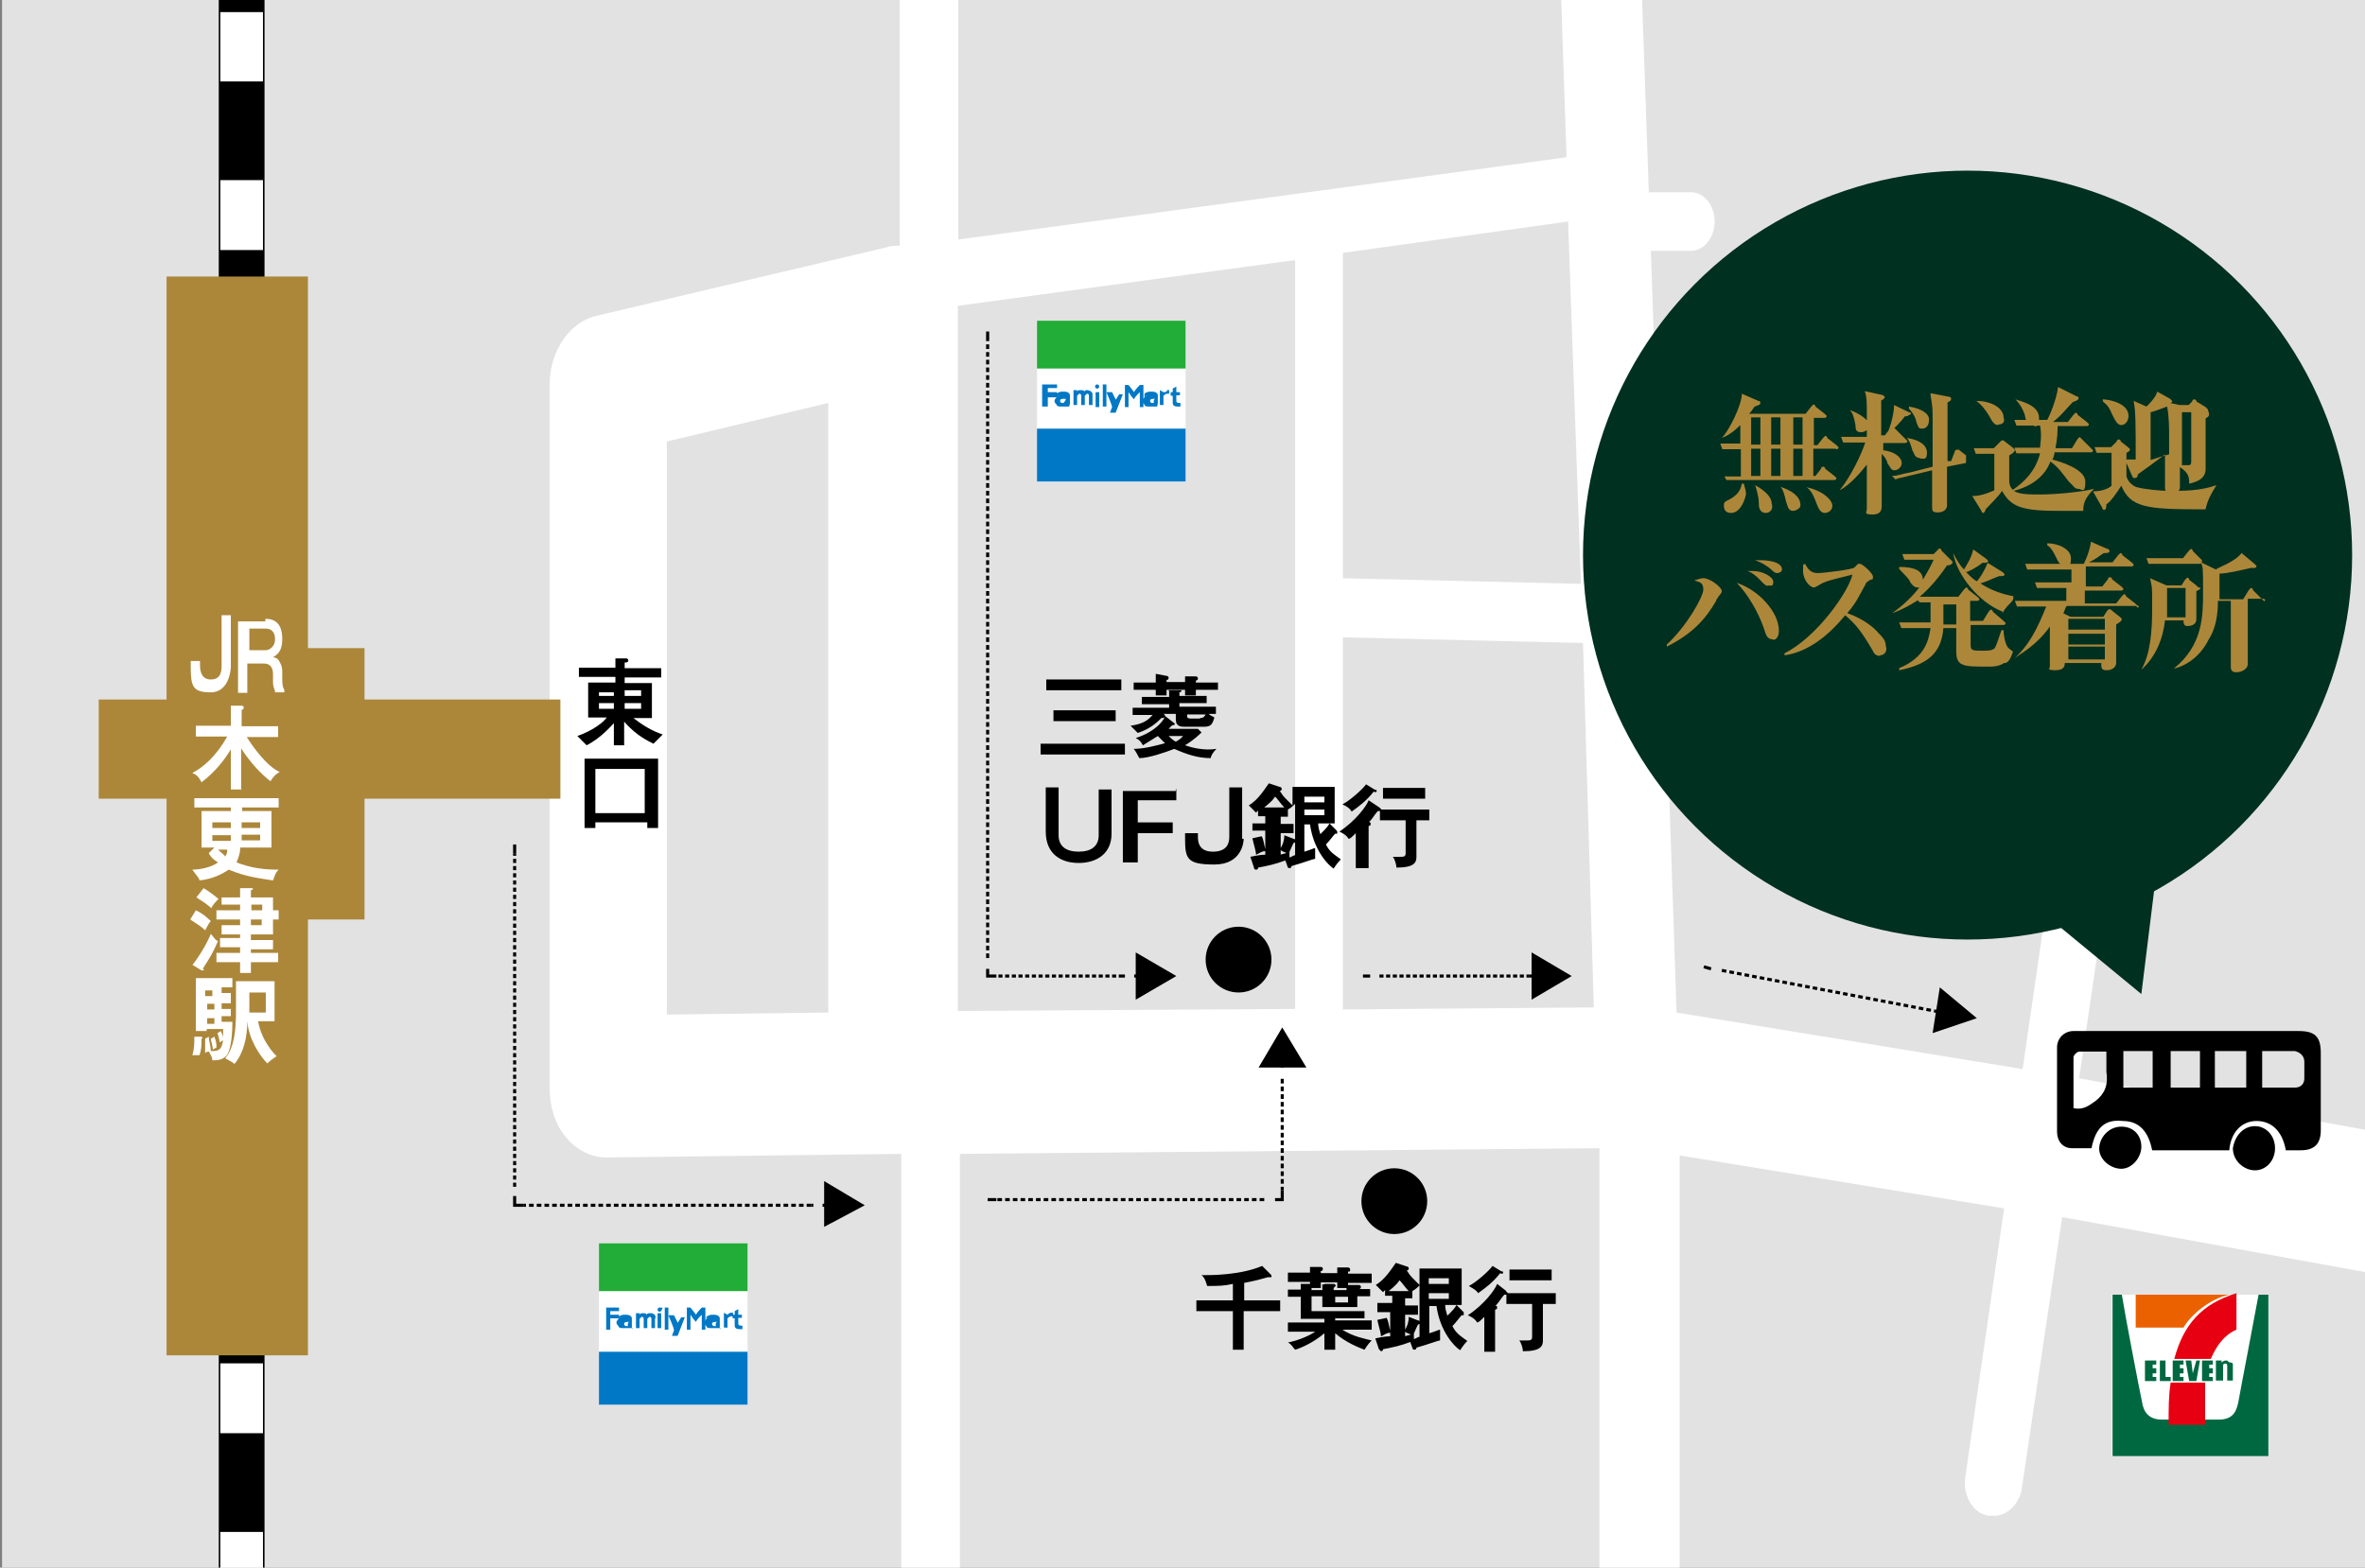 <svg xmlns="http://www.w3.org/2000/svg" id="_レイヤー_1" width="460" height="305" data-name="レイヤー 1" version="1.1"><rect width="100%" height="100%" fill="#808080" stroke="none"/><defs><clipPath id="clippath"><path d="M0 0h460v305H0z" class="cls-5"/></clipPath><clipPath id="clippath-1"><path d="M47-8.9c-2.5 0-4.3 2.1-4.3 5v323.2c0 2.9 1.8 5 4.3 5s4.3-2.1 4.3-5V-3.9c0-2.9-2.1-5-4.3-5Z" class="cls-5"/></clipPath><style>.cls-1,.cls-5{fill:none}.cls-1{stroke:#000;stroke-miterlimit:10;stroke-width:.6px}.cls-21,.cls-25,.cls-26,.cls-29,.cls-30,.cls-31,.cls-32,.cls-5{stroke-width:0}.cls-21{fill:#000}.cls-25,.cls-26{fill:#0078c5}.cls-25{fill-rule:evenodd}.cls-29{fill:#ac873a}.cls-30{fill:#fff}.cls-31{fill:#22ac38}.cls-32{fill:#003020}</style></defs><g style="clip-path:url(#clippath)"><path d="M.4-26.4h539.1v361.3H.4z" style="fill:#e2e2e3;stroke-width:0"/><path d="M328.9 43.1h-14.3" class="cls-5"/><path d="m505.6 228-101.2-18.2L413 151c.7-3.6-1.4-7.5-4.6-7.8-3.2-.7-6.1 1.8-6.4 5.7l-8.6 59.1-67.3-11-5-148.2h7.8c2.5 0 4.6-2.5 4.6-5.7s-2.1-5.7-4.6-5.7h-8.2l-1.4-39.9c-.4-5.3-3.9-9.6-8.2-9.3-4.3.4-7.8 4.6-7.5 10l1.1 32.4-118.3 16V-2.1c0-3.9-2.5-6.8-5.7-6.8S175-5.7 175-2.1v49.9c-.7 0-1.8 0-2.9.4l-55.9 13.2c-5.3 1.1-9.3 6.8-9.3 13.5v136.8c0 3.6 1.1 7.1 3.2 9.6s5 3.9 7.8 3.9l57.4-.7v90.9c0 3.9 2.5 6.8 5.7 6.8s5.7-3.2 5.7-6.8v-90.9l124.4-1.1v91.9c0 5.3 3.6 9.6 7.8 9.6s7.8-4.3 7.8-9.6v-90.5l63.1 10.3-7.5 52c-.7 3.6 1.4 7.5 4.6 7.8h1.1c2.5 0 5-2.5 5.3-5.7l7.8-52.4L503 255.3h1.4c5.3 0 10.3-5 11-11.8.4-7.5-3.9-14.6-10-15.7Zm-344.5-31-31.4.4V85.9l31.4-7.5v118.7ZM261.2 49.2l43.8-6.1 2.5 70.5-46.3-1.1V49.1Zm-9.3 147.1-65.6.4V59.5l65.6-8.9v145.7Zm9.3 0V124l46.7 1.1L310 196l-48.8.4Z" class="cls-30"/><path d="M265.1 189.9h1.4" class="cls-1"/><path d="M268.3 189.9h29.2" style="stroke-dasharray:0 0 0 0 .8 .5 0 0;stroke-width:.6px;stroke:#000;stroke-miterlimit:10;fill:none"/><path d="M297.5 189.9h1.8" class="cls-1"/><path d="m297.9 194.5 7.8-4.6-7.8-4.6v9.2z" class="cls-21"/><path d="m331.4 188.1 1.4.4" class="cls-1"/><path d="m334.9 188.8 41.4 7.9" style="stroke-dasharray:0 0 0 0 .9 .6 0 0;stroke-width:.6px;stroke:#000;stroke-miterlimit:10;fill:none"/><path d="m376.3 196.7 1.7.3" class="cls-1"/><path d="m375.9 201 8.6-2.9-7.2-6-1.4 8.9z" class="cls-21"/><path d="M222 189.9h-1.4" class="cls-1"/><path d="M218.8 189.9h-.4" style="stroke-dasharray:0 0 0 0;stroke-width:.6px;stroke:#000;stroke-miterlimit:10;fill:none"/><path d="M218.4 189.9h-24.6" style="stroke-dasharray:0 0 0 0 .8 .5 0 0;stroke-width:.6px;stroke:#000;stroke-miterlimit:10;fill:none"/><path d="M193.8 189.9h-1.7v-1.4" class="cls-1"/><path d="M192.1 186.4V66.3" style="stroke-dasharray:0 0 0 0 .9 .6 0 0;stroke-width:.6px;stroke:#000;stroke-miterlimit:10;fill:none"/><path d="M192.1 66.3v-1.8" class="cls-1"/><path d="m220.9 185.3 7.9 4.6-7.9 4.6v-9.2z" class="cls-21"/><path d="M161.8 234.5H160" class="cls-1"/><path d="M158.2 234.5h-.4" style="stroke-dasharray:0 0 0 0;stroke-width:.6px;stroke:#000;stroke-miterlimit:10;fill:none"/><path d="M157.8 234.5h-55.9" style="stroke-dasharray:0 0 0 0 .9 .6 0 0;stroke-width:.6px;stroke:#000;stroke-miterlimit:10;fill:none"/><path d="M101.9 234.5h-1.8v-1.8" class="cls-1"/><path d="M100.1 230.9V166" style="stroke-dasharray:0 0 0 0 .8 .6 0 0;stroke-width:.6px;stroke:#000;stroke-miterlimit:10;fill:none"/><path d="M100.1 166v-1.7" class="cls-1"/><path d="m160.3 229.8 7.9 4.7-7.9 4.2v-8.9z" class="cls-21"/><path d="M249.4 206.3v1.4" class="cls-1"/><path d="M249.4 209.9v21.7" style="stroke-dasharray:0 0 0 0 .9 .6 0 0;stroke-width:.6px;stroke:#000;stroke-miterlimit:10;fill:none"/><path d="M249.4 231.6v1.8H248" class="cls-1"/><path d="M245.9 233.4h-52.1" style="stroke-dasharray:0 0 0 0 .9 .6 0 0;stroke-width:.6px;stroke:#000;stroke-miterlimit:10;fill:none"/><path d="M193.8 233.4h-1.7" class="cls-1"/><path d="m244.8 207.7 4.6-7.8 4.7 7.8h-9.3zm-26-63v2.1h-16.4v-2.1h16.4Zm-.7-12.5v2.1h-14.6v-2.1h14.6Zm-1.1 6v2.1h-12.1v-2.1H217Zm10.3-3.9h2.5q0 .4-.4.4v.7h5.3v1.4h-5.3v.7h7.1v1.4h-1.4c.4.4.7.4 1.1.7-.4 1.4-.7 1.8-2.1 1.8h-3.6c-.7 0-1.8 0-1.8-1.4v-1.1h-2.5c.4 0 .4.4.4.4 0 .4-.4.4-.7.4-.7.7-2.1 2.1-4.6 2.9l-1.4-1.4c2.9-.4 3.6-1.4 4.3-2.1h-3.9v-1.4h7.1v-.7h-5.3v-1.4h5.3v-1.1Zm-2.5-3.2 2.1.4s.4 0 .4.4c0 0 0 .4-.4.4v.4h3.6v-1.1h2.1s.4 0 .4.4-.4.4-.4.4v.4h4.3v1.4h-4.3v1.1h-2.1v-1.1h-3.6v1.1h-2.1v-1.1h-4.3v-1.4h4.3v-1.4Zm3.6 9.6q.4 0 0 0c.4.4-.4.4-.4.4l-.7.7h5.7l.7.7c-.4.4-1.4 1.4-3.2 2.5 1.1.4 3.6 1.1 6.1.7-.7.7-1.1 1.4-1.1 1.8-2.5 0-4.6-.7-7.1-1.8-1.8.7-5 1.8-6.8 1.8-.4-.7-.7-1.4-1.1-1.8 2.1 0 4.6-.7 6.1-1.1l-1.4-1.4c-1.1.7-1.8 1.1-2.9 1.8-.4-.7-.7-1.1-1.4-1.4 4.3-1.4 5.7-3.9 5.7-4.3l1.8 1.4Zm-1.1 2.5c.4.4.7.7 1.4 1.1.7-.4 1.1-.7 1.4-1.1h-2.9Zm6.1-3.5c.4 0 .7 0 1.1-.7h-3.6v.4q0 .4.7.4h1.8Zm-27.5 13.9v8.9c0 2.1 1.4 3.2 3.9 3.2s3.9-1.1 3.9-3.2v-8.9h2.5v8.6c0 3.9-2.9 5.7-6.4 5.7s-6.4-1.8-6.4-6.1v-8.6h2.5v.4Zm22.9 0v2.1h-7.5v4.3h6.8v2.1h-6.8v5.7h-2.9v-13.9h10.3v-.4Zm13.1 9.6c0 .7-.4 5-5.7 5s-5.7-1.1-5.7-5v-1.1h2.5v.7c0 .7 0 2.9 2.9 2.9s3.2-1.8 3.2-2.9v-9.6h2.5v10h.4Zm18.2-1.4s0 .4 0 0v.4h-.4c-.4.4-1.1 1.4-1.8 2.1.7 1.4 1.4 1.8 2.9 2.9q-.7.7-1.4 1.8c-1.1-.7-3.9-3.6-4.6-8.6h-1.1v5.3c1.4-.4 1.8-.7 2.1-.7v2.1c-.4 0-2.1.7-4.6 1.4q0 .4-.4.4s-.4 0-.4-.4l-.4-1.1c-1.8.7-3.6 1.1-5.3 1.4q0 .4-.4.4s-.4 0-.4-.4l-.7-2.1c1.8-.4 2.5-.4 2.9-.4v-.7c-.7 0-1.1.4-1.8.7 0-.7-.4-1.8-.7-3.2l1.8-.4c.4.7.4 1.4.7 2.5v-3.6h-2.5v-1.4h2.5v-1.4h-1.4v-1.1l-.4.4-1.4-1.4c1.8-1.1 2.9-2.9 3.9-4.3l2.1.7s.4 0 .4.4-.4.4-.4.4c.4.4.4.7 1.1 1.4l1.4 1.4v-3.6h8.2v7.1h-3.2c0 1.1.4 1.8.4 2.1 1.1-1.1 1.4-1.4 1.8-2.1l1.4 1.4Zm-10.3-4.7c-.7-.7-1.4-1.8-1.8-2.1-.7 1.1-1.8 1.8-2.1 2.1h3.9Zm-1.1 9.3c1.1-.4 1.8-.4 2.1-.7v1.1c.4 0 .7-.4 1.1-.4v-10c-.4.4-.7.7-1.4 1.1v1.4h-1.4v1.4h2.5v1.8h-2.5v2.9c.4-.7.7-1.4.7-2.5l1.8.7s.4 0 .4.4-.4.4-.4.4c-.7 1.4-.7 1.8-1.1 2.1-.7-.4-1.1-.4-1.4-.7v1.1h-.4Zm5-10.3h3.9V155h-3.9v1.1Zm3.9 1.4h-3.9v1.1h3.9v-1.1Zm10.7-.4q.4.4 0 0l.4.4h9.3v2.1h-2.5v7.1c0 1.1-.4 2.1-3.9 2.1 0-.7-.4-1.8-.7-2.1h1.4c.7 0 1.1 0 1.1-.7v-6.4h-5v-1.8h-.4c-.7.7-1.4 2.1-1.8 2.1q.4 0 .4.4t-.4.4v8.2h-2.5v-6.8c-.7.7-1.1 1.1-1.4 1.1-.4-.7-1.1-1.1-1.8-1.4 3.2-2.1 5.3-5 5.7-6.1l2.1 1.4Zm-.7-3.5s.4.4 0 0c.4.4 0 .7-.4.4-1.4 1.8-2.9 2.9-4.3 3.9-.4-.7-1.1-1.1-1.8-1.4 1.4-.7 3.9-2.9 4.6-3.9l1.8 1.1Zm9.6 1.8H269v-2.1h8.2v2.1ZM241.9 253h7.1v2.1h-7.1v7.5h-2.1v-7.5h-7.1V253h7.1v-3.2c-1.8.4-2.9.4-5 .4-.4-1.4-.7-1.8-1.1-2.1 2.1 0 7.5 0 11.8-1.8l1.8 1.8v.4h-.7c-1.4.4-2.5.7-4.6 1.1v3.6Zm22.1-2.2h2.5v1.4H264v2.1h-6.8v-2.1h-2.1v2.9h10.3v1.4h-5.7v.4h7.1v1.8h-5.7c2.1 1.4 4.6 1.8 5.7 2.1-.4.4-.7.7-1.4 1.8-1.1-.4-3.6-1.4-5.7-3.2v3.2h-2.1v-3.2c-2.1 1.8-4.6 2.9-5.7 3.2-.4-.4-.7-1.1-1.4-1.4 2.1-.4 4.3-1.4 5.3-2.1h-5.3v-1.8h7.1v-.7H253v-4.3h-2.5v-1.4h2.5v-1.1h1.8v-.4h-4.3v-1.8h4.3v-1.1h2.1q.4 0 .4.4s0 .4-.4.4v.4h3.2v-1.1h2.1s.4 0 .4.4 0 .4-.4.4v.4h4.6v1.8h-4.6v.4h2.1s.4 0 .4.4c0 0 0 .4-.4.4v.4h-.4Zm-6.4-1h1.8s.4 0 .4.4l-.4.4v.4h2.5v-.4h-1.8v-1.1h-3.2v1.1h-1.8v.4h2.1v-1.1h.4Zm4.6 2.5h-2.5v1.1h2.5v-1.1Zm22.5 3.2q0 .4 0 0v.4h-.4c-.4.4-1.1 1.4-1.8 2.1.7 1.4 1.4 1.8 2.9 2.9q-.7.7-1.4 1.8c-1.1-.7-3.9-3.6-4.6-8.6H278v5.3c1.4-.4 1.8-.7 2.1-.7v2.1c-.4 0-2.1.7-4.6 1.4q0 .4-.4.4s-.4 0-.4-.4l-.4-1.1c-1.8.7-3.6 1.1-5.3 1.4q0 .4-.4.4l-.4-.4-.7-2.1c1.8-.4 2.5-.4 2.9-.4v-.7c-.7 0-1.1.4-1.8.7 0-.7-.4-1.8-.7-3.2l1.8-.4c.4.7.4 1.4.7 2.5v-3.6h-2.5v-1.8h2.9v-1.4h-1.4V251l-.4.4-1.4-1.4c1.8-1.1 2.9-2.9 3.9-4.3l2.1.7s.4 0 .4.4-.4.4-.4.4c.4.4.4.7 1.1 1.4l1.4 1.4v-3.2h8.2v7.1h-3.2c0 1.1.4 1.8.4 2.1 1.1-1.1 1.4-1.4 1.8-2.1l1.4 1.4Zm-10.7-4.3c-.7-.7-1.4-1.8-1.8-2.1-.7 1.1-1.8 1.8-2.1 2.1h3.9Zm-1.1 8.9c1.1-.4 1.8-.4 2.1-.7v1.1c.4 0 .7-.4 1.1-.4v-10c-.4.4-.7.7-1.4 1.1v1.4h-1.4v1.4h2.5v1.8h-2.5v2.9c.4-.7.7-1.4.7-2.5l1.8.7s.4 0 .4.4-.4.4-.4.4c-.7 1.4-.7 1.8-1.1 2.1-.7-.4-1.1-.4-1.4-.7v1.1h-.4Zm5-10.3h3.9v-1.1h-3.9v1.1Zm3.9 1.8h-3.9v1.1h3.9v-1.1Zm11.1-.4.4.4h9.3v2.1h-2.5v7.1c0 1.1-.4 2.1-3.9 2.1 0-.7-.4-1.8-.7-2.1h1.4c.7 0 1.1 0 1.1-.7v-6.4h-5v-1.8h-.4c-.7.7-1.4 2.1-1.8 2.1q.4 0 .4.4t-.4.4v8.2h-2.1v-6.8c-.7.7-1.1 1.1-1.4 1.1-.4-.7-1.1-1.1-1.8-1.4 3.2-2.1 5.3-5 5.7-6.1l1.8 1.4Zm-.7-3.9q0 .4 0 0c.4.4 0 .7-.4.4-1.4 1.8-2.9 2.9-4.3 3.9-.4-.7-1.4-1.1-1.8-1.4 1.4-.7 3.9-2.9 4.6-3.9l1.8 1.1Zm9.6 1.8h-8.2V247h8.2v2.1ZM121.5 145h-2.1v-4.3c-.4.4-2.5 2.9-5.3 4.3l-1.8-1.8c3.2-1.1 5.3-2.9 5.7-3.6h-3.6v-6.8h5.3v-1.1h-7.1v-1.8h7.1v-1.8h2.1s.4 0 .4.4-.4.4-.7.4v1.1h7.1v1.8h-7.1v1.1h5.3v6.8h-3.6c1.8 1.4 3.6 2.5 5.7 3.2l-1.8 1.8c-.7-.4-3.2-1.4-5.7-4.3v4.6Zm-2.1-10.3h-2.9v.7h2.9v-.7Zm0 2.1h-2.9v1.1h2.9v-1.1Zm2.1-1.4h3.2v-1.1h-3.2v1.1Zm0 2.5h3.2v-1.1h-3.2v1.1Zm-5.7 22.1v1.1h-2.1v-13.5H128v13.5h-2.1V160h-10Zm9.6-1.8v-8.6h-9.6v8.6h9.6Z" class="cls-21"/><path id="SVGID" d="M47-8.9c-2.5 0-4.3 2.1-4.3 5v323.2c0 2.9 1.8 5 4.3 5s4.3-2.1 4.3-5V-3.9c0-2.9-2.1-5-4.3-5Z" class="cls-30"/><g style="clip-path:url(#clippath-1)"><path d="M42.8-16.7h8.6V2.2h-8.6zm0 32.7h8.6v18.9h-8.6zm0 32.8h8.6v18.9h-8.6zm0 33.2h8.6v18.9h-8.6zm0 32.7h8.6v18.9h-8.6zm0 32.8h8.6v18.9h-8.6zm0 32.8h8.6v18.9h-8.6zm0 33.1h8.6v18.9h-8.6zm0 32.8h8.6v18.9h-8.6zm0 32.8h8.6v18.9h-8.6zm0 32.8h8.6v18.9h-8.6z" style="stroke-width:.3px;fill:#000;stroke:#000;stroke-miterlimit:10"/></g><path id="SVGID-2" d="M47-8.9c-2.5 0-4.3 2.1-4.3 5v323.2c0 2.9 1.8 5 4.3 5s4.3-2.1 4.3-5V-3.9c0-2.9-2.1-5-4.3-5Z" data-name="SVGID" style="stroke-width:.3px;stroke:#000;stroke-miterlimit:10;fill:none"/><path d="M109 136.1H70.9v-10h-11V53.8H32.4v82.3H19.2v19.3h13.2v108.3h27.5v-84.8h11v-23.5H109v-19.3z" class="cls-29"/><path d="M44.9 129.7c0 .7-.4 5-3.9 5s-3.9-1.1-3.9-5v-1.1h1.8v.7c0 .7 0 2.9 2.1 2.9s2.1-1.8 2.1-2.9v-9.6h1.8v10Zm6.8-9.3c2.9 0 3.2 2.5 3.2 3.9 0 2.9-1.4 3.2-1.8 3.6.7 0 1.1.4 1.4 1.1.4.7.4 1.4.4 1.8v1.4c0 1.8.4 1.8.4 2.1v.4h-1.8c0-.7-.4-.7-.4-2.1v-1.4c0-2.1-1.4-2.1-1.8-2.1h-3.2v5.7h-1.8v-13.9h5.3v-.4Zm-3.2 1.8v4.3h3.2c.7 0 1.8-.7 1.8-2.1s-.7-2.1-1.8-2.1h-3.2ZM47 153.6h-2.1v-7.8c-1.1 1.8-2.9 4.3-5.7 6.4-.4-.7-.7-1.4-1.8-1.8 2.1-1.1 4.6-3.2 6.8-7.1h-6.1v-2.1h6.8v-3.9H47q.4 0 .4.4s0 .4-.4.4v3.2h7.1v2.1H48c1.1 1.8 3.9 5.7 6.4 6.8-.7.4-1.1.7-1.8 1.8-1.8-1.4-3.9-3.6-5.7-6.4v8.2Zm-.3 11.7c0 .7-.4 1.8-.7 2.5 2.9 1.1 5.3 1.4 8.2 1.4-.7.7-.7 1.1-1.1 2.1-2.5-.4-5.3-.7-8.6-2.1-1.1.7-2.9 1.8-5.7 2.1 0-.4-.4-.7-1.4-2.1 1.4 0 3.6-.4 5-1.4-1.1-.7-1.4-1.1-1.8-1.8l1.1-1.1h-2.5v-7.1h5.7v-.7h-7.1v-1.8h16.4v1.8h-7.1v.7h5.7v7.1h-6.1v.4Zm-1.8-5.3h-3.6v1.1h3.6V160Zm0 2.5h-3.6v1.1h3.6v-1.1Zm-2.5 2.8c.7.7 1.4 1.1 1.4 1.4.4-.7.4-1.1.4-1.4h-1.8Zm4.6-4.2h3.6V160H47v1.1Zm0 2.4h3.6v-1.1H47v1.1Zm-8.9 13.6c1.4.7 1.8 1.1 2.9 2.1q-.4.4-1.1 1.8c-.7-.7-1.8-1.4-2.9-2.1l1.1-1.8Zm-.7 10.7c1.4-1.8 2.9-4.3 3.6-6.1.7.7.7 1.1 1.4 1.4-1.1 2.5-1.4 2.9-2.9 5.3 0 .4.4.4.4.4h-.7l-1.8-1.1Zm2.2-15c.7.4 2.1 1.4 2.9 2.1-.4.4-1.1 1.1-1.4 1.8-.7-.7-1.8-1.4-2.9-2.1l1.4-1.8Zm14.6 4.3v1.8h-1.1v2.9h-4.3v1.1h4.3v1.8h-4.3v.7h5.3v1.8h-5.3v2.1h-2.1v-2.1h-4.6v-1.8h4.6v-1.1h-3.9v-1.8h3.9v-.7h-3.6V180h3.6v-1.1h-4.6v-1.8h4.6V176h-3.6v-1.4h3.6v-1.8h2.5s0 .4-.4.4v1.4h4.3v2.5h1.1Zm-3.2 0V176h-2.1v1.1H51Zm-2.2 1.8v1.1h2.1v-1.1h-2.1Zm-9.6 22.8c.4.4 0 .4 0 .4 0 1.1 0 2.1-.4 3.2h-1.4c.4-1.1.4-2.5.4-3.6h1.4Zm5.7-7.9v1.4h-1.8v1.1h1.8v1.4h-1.8v1.1h2.1c0 4.3-.7 6.4-1.4 6.8-.7.7-1.8.7-2.5.7 0-.7-.4-1.1-.7-1.8h.7c1.4 0 1.8-.4 2.1-2.1l-.7.4c0-.7-.4-1.8-.4-1.8l.7-.4c0 .4.4.7.4 1.4v-1.8h-3.2v.4h-2.1v-10.3h7.1v1.8h-2.1v1.1h1.8v.7Zm-4.3 7.9c0 .7.4 1.8.4 2.9-.4 0-1.1 0-1.1.4v-2.9l.7-.4Zm.7-7.9v-1.1h-1.4v1.1h1.4Zm-1 1.5v1.1h1.4v-1.1h-1.4Zm0 2.8v1.1h1.4v-1.1h-1.4Zm1.4 3.6c.4 1.1.4 1.4.4 2.1l-.7.4c0-.7-.4-1.8-.4-2.1l.7-.4Zm6.4-2.9c0 2.9-.7 6.1-2.5 8.2-.4-.4-1.1-.7-1.8-1.1 1.8-2.1 2.1-5.7 2.1-8.9v-6.1h7.5v7.8h-3.2c.7 3.9 3.2 6.4 3.6 6.8q-1.1.7-1.8 1.4c-1.4-1.4-3.6-4.6-3.9-8.2Zm.4-5.7v3.9h3.2v-3.9h-3.2Z" class="cls-30"/></g><circle cx="271.2" cy="233.7" r="6.4" class="cls-21"/><circle cx="240.9" cy="186.7" r="6.4" class="cls-21"/><path d="M410.8 251.9h30.3v31.4h-30.3z" class="cls-30"/><path d="M439.3 251.9c-.7 3.9-3.6 18.9-3.9 20.7-.4 2.1-1.1 3.6-3.9 3.6h-11c-2.5 0-3.6-1.4-3.9-3.6-.4-1.8-3.2-16.4-3.9-20.7h-1.8v31.4h30.3v-31.4h-1.8Z" style="fill:#006841;stroke-width:0"/><path d="M429 269h-6.8c-.4 2.5-.4 5-.4 8.2h7.1V269Zm-6.1-4.6h7.1c1.1-2.5 2.5-4.6 5-5.7v-7.1c-6.8 2.1-10.3 6.1-12.1 12.8Z" style="fill:#e60012;stroke-width:0"/><path d="M433.6 251.9h-18.2v6.4h9.3c1.4-2.5 5.3-5.7 8.9-6.4Z" style="fill:#eb6100;stroke-width:0"/><path d="M419.4 265.5v-.8h-2.2v4h2.2v-.8h-.7v-.7h.7v-1h-.7v-.7h.7zm5.3 0v-.8h-2.1v4h2.1v-.8h-.7v-.7h.7v-1h-.7v-.7h.7zm5.7 0v-.8h-2.1v4h2.1v-.8h-.7v-.7h.7v-1h-.7v-.7h.7zm-9.2 2.4v-3.2h-1.1v4h2.1v-.8h-1zm6.7-3.2h-.7l-.7 2.5-.3-2.5h-1.1l.7 4h1.4l.7-4zm6.4.8q0-.4-.4-.4t-.7-.4c-.4 0-.7 0-1.1.4v-.4H431v3.9h1.4v-2.9q0-.4.4-.4t.4.4v2.9h1.1v-3.2Z" style="fill:#006841;fill-rule:evenodd;stroke-width:0"/><path d="M201.7 62.4h28.9v31.4h-28.9z" class="cls-30"/><path d="M201.7 83.4h28.9v10.3h-28.9z" class="cls-26"/><path d="m217 77.7-.7-1.4h-1.1s1.1 2.5 1.1 2.9l-.4 1.1h1.1l1.4-3.6h-.7l-.7 1.1Zm-3.6-2.9c-.4 0-.4.4-.4.4 0 .4.4.4.4.4.4 0 .4-.4.4-.4s0-.4-.4-.4Zm-5.3 3.9q0-.4 0 0v-1.8s0-.7-1.1-.7h-.4c-.7 0-1.1.4-1.1.4v.7s.4-.4.7-.4h.7-.7c-.4 0-.7.4-.7.4s-.4.4-.4.7c0 0 0 .4.4.7 0 .4.7.4.7.4h1.8v-.4Zm-1.1-.3h-.4s-.4 0-.4-.4.4-.4.7-.4h.4s0 .4-.4.7c.4 0 0 0 0 0Zm18.2.3q0-.4 0 0v-1.8s0-.7-1.1-.7h-.4c-.7 0-1.1.4-1.1.4v.7s.4-.4.7-.4h.7-.7c-.4 0-.7.4-.7.4s-.4.4-.4.7c0 0 0 .4.4.7 0 .4.7.4.7.4h1.8v-.4Zm-.7-.3h-.4s-.4 0-.4-.4.4-.4.7-.4h.4c-.4 0-.4.4-.4.7Zm-12.9-2.5c-.4 0-.7 0-.7.4 0-.4-.4-.4-.7-.4s-.7 0-.7.4v-.4h-.7v2.9h.7V77l.4-.4q.4 0 .4.4v1.8h.7V77l.4-.4q.4 0 .4.4v1.8h.7v-2.1c0-.4-.4-.7-.7-.7Zm14.7.4-.7-.4v2.9h.7V77s.4-.4.7-.4h.4v-.7h-.4c0 .4-.4.4-.7.4Z" class="cls-25"/><path d="M213.1 76.3h.7v2.9h-.7zm1.4-1.5h.7v4.3h-.7z" class="cls-26"/><path d="M203.8 75.5h1.8v-.7h-2.9v4.3h1.1v-1.8h1.8v-1h-1.8v-.8zm25.7 1.5v-.7h-.7v-1.1l-.7.4v.7h-.4v.7h.4v1.4c0 .7.7.7 1.1.7h.4v-.7h-.4c-.4 0-.4-.4-.4-.4v-1.1h.7Zm-8.9-.7-1.1-1.4h-.7v4.3h.7v-2.9s.7 1.1 1.1 1.4c0-.4 1.1-1.4 1.1-1.4v2.9h.7v-4.3h-.7s-1.1 1.1-1.1 1.4Z" class="cls-25"/><path d="M201.7 62.4h28.9v9.3h-28.9z" class="cls-31"/><path d="M116.5 241.9h28.9v31.4h-28.9z" class="cls-30"/><path d="M116.5 263h28.9v10.3h-28.9z" class="cls-26"/><path d="m131.8 257.3-.7-1.4H130s1.1 2.5 1.1 2.9l-.4 1.1h1.1l1.4-3.6h-.7l-.7 1.1Zm-3.5-2.9c-.4 0-.4.4-.4.4 0 .4.4.4.4.4.4 0 .4-.4.4-.4.4-.4 0-.4-.4-.4Zm-5.4 3.9q0-.4 0 0v-1.8s0-.7-1.1-.7h-.4c-.7 0-1.1.4-1.1.4v.4s.4-.4.7-.4h.7-.7c-.4 0-.7.4-.7.4s-.4.4-.4.7c0 0 0 .4.4.7 0 .4.7.4.7.4h1.8c.4.4.4 0 0 0Zm-.7-.3h-.4s-.4 0-.4-.4.4-.4.7-.4h.4c-.4 0-.4.4-.4.7 0-.4 0 0 0 0Zm17.8.3q0-.4 0 0v-1.8s0-.7-1.1-.7h-.4c-.7 0-1.1.4-1.1.4v.4s.4-.4.7-.4h.7-.7c-.4 0-.7.4-.7.4s-.4.4-.4.7c0 0 0 .4.4.7 0 .4.7.4.7.4h1.8c.4.4.4 0 0 0 .4 0 0 0 0 0Zm-.7-.3h-.4s-.4 0-.4-.4.4-.4.7-.4h.4c-.4 0-.4.4-.4.7 0-.4 0 0 0 0Zm-12.8-2.5c-.4 0-.7 0-.7.4 0-.4-.4-.4-.7-.4s-.7 0-.7.4v-.4h-.7v2.9h.7v-1.8l.4-.4q.4 0 .4.4v1.8h.7v-1.8l.4-.4q.4 0 .4.4v1.8h.7v-1.8c.4-.7-.4-1.1-.7-1.1Zm15 .3-.7-.4v2.9h.7v-1.8s.4-.4.7-.4h.4v-.7h-.4c-.4 0-.7.4-.7.4Z" class="cls-25"/><path d="M127.9 255.5h.7v2.9h-.7zm1.4-1.1h.7v4.3h-.7z" class="cls-26"/><path d="M118.7 255.1h1.7v-.7h-2.5v4.3h.8v-2.2h1.7v-.7h-1.7v-.7zm25.6 1.4v-.7h-.7v-1.1l-.7.4v.7h-.4v.7h.4v1.4c0 .7.7.7 1.1.7h.4v-.7h-.4c-.4 0-.4-.4-.4-.4v-1.1h.7Zm-8.9-.7-1.1-1.4h-.7v4.3h.7v-2.9s.7 1.1 1.1 1.4c0-.4 1.1-1.4 1.1-1.4v2.9h.7v-4.3h-.7s-1.1 1.1-1.1 1.4Z" class="cls-25"/><path d="M116.5 241.9h28.9v9.3h-28.9z" class="cls-31"/><circle cx="382.7" cy="108" r="74.8" class="cls-32"/><path d="M357 87.3h-4.3v5.3h.4l1.1-1.4c0-.4.4-.4.4-.4s.4 0 .4.4l1.8 1.4.4.4c0 .4-.4.4-.4.4h-21l-.4-.7h3.2v-5.3H335l-.4-1.1h3.9v-3.6c-1.4 1.4-2.5 2.1-3.6 2.5 1.4-1.4 3.9-6.4 3.9-8.6L342 78q.4 0 .4.4c0 .4-.4.4-1.1.7-.4.4-.4.7-1.1 1.4h11l1.1-1.4.4-.4s.4 0 .4.4l1.8 1.4.4.4c0 .4-.4.4-.4.4h-2.1v5.3h.7l1.1-1.4.4-.4s.4 0 .4.4l1.8 1.4.4.4q0 .4-.4.4Zm-20.3 12.5c-1.1 0-1.4-.7-1.4-1.4s0-.7 1.4-1.4c1.1-.7 1.8-1.4 2.1-2.9h.4c0 .4.4 1.1.4 2.1-.4 1.8-1.4 3.6-2.9 3.6Zm5.7-18.6h-1.8v5.3h1.8v-5.3Zm0 6.1h-1.8v5.3h1.8v-5.3Zm1.1 12.5c-1.4 0-1.4-1.4-1.4-1.8 0-1.4-.4-2.5-.7-3.6.7.4 3.2 1.8 3.2 3.6.4 1.1-.4 1.8-1.1 1.8Zm2.8-18.6h-1.8v5.3h1.8v-5.3Zm0 6.1h-1.8v5.3h1.8v-5.3Zm2.5 12.1c-1.1 0-1.1-1.1-1.4-1.8-.4-1.8-.7-2.5-1.1-2.9 3.2 1.1 3.9 2.5 3.9 3.6 0 .7-1.1 1.1-1.4 1.1Zm1.8-18.2h-1.8v5.3h1.8v-5.3Zm0 6.1h-1.8v5.3h1.8v-5.3Zm4.3 12.5c-.7 0-1.1-.7-1.4-1.4-.7-1.8-1.1-2.9-2.1-3.6 3.2.7 5 2.5 5 3.6s-1.1 1.4-1.4 1.4Zm15.3-13.6h-3.9v1.4c2.9.4 3.6 1.8 3.6 2.5s-.7 1.4-1.4 1.4-.7-.4-1.4-1.4c0-.4-.4-1.1-1.1-1.8v10c0 .7 0 1.8-1.8 1.8s-1.1-.4-1.1-1.1v-8.6c-1.1 1.4-3.2 3.9-5.3 5 2.1-2.5 4.3-7.1 5-9.3h-4.3l-.4-1.1h5v-5c0-1.4 0-2.9-.4-3.9l3.2.7c.4 0 .7.4.7.4q0 .4-.7.7v6.8h.7l1.1-1.4.4-.4s.4 0 .4.4l2.1 2.1.4.4c0 .4-.4.4-.7.4Zm-8.2-2.1c-1.1 0-1.1-.7-1.1-1.4-.4-2.1-.7-2.5-1.1-2.9 2.1.7 3.9 2.1 3.9 3.2-.4.4-.7 1.1-1.8 1.1Zm8.6-3.2c-1.1 1.4-2.1 2.5-3.6 3.6.4-.7 1.4-3.6 1.4-5.7l2.9 1.4c.4 0 .4.4.4.4-.4 0-.4.4-1.1.4Zm11.7 9.2-3.6.7v7.5c0 1.1-1.1 1.4-1.8 1.4-1.1 0-1.1-.4-1.1-1.1v-7.1l-4.6 1.1c-1.4.4-2.1.4-2.5.7l-.7-.7c1.1 0 1.8-.4 3.6-.7l4.3-1.1v-10c0-2.5-.4-3.2-.4-4.3l3.6.7c.4 0 .4.4.4.4q0 .4-.7.7v11.4h.7l.7-1.8c0-.4.4-.4.4-.4h.4l1.4 1.1V90Zm-8.9-1c-1.1 0-1.1-1.1-1.4-1.4-.4-1.4-.7-2.1-1.1-2.5 2.5.4 3.9 1.4 3.9 2.9s-.7 1.1-1.4 1.1Zm.4-5.7c-.7 0-.7-.4-1.1-1.4 0-.4-.4-1.4-1.4-2.5v-.4c2.5.4 3.9 1.4 3.9 2.5 0 1.4-.7 1.8-1.4 1.8Zm31.3 16h-4.3c-7.5 0-9.6-.7-11.4-3.9-.7 1.1-1.8 2.1-3.2 3.6 0 .4-.4.7-.4.7-.4 0-.4-.4-.4-.4l-1.8-2.9c.7 0 1.8 0 4.3-1.1v-7.1h-3.6l-.4-1.1h3.9l1.1-1.1.4-.4h.4l1.8 1.4.4.4c0 .4-.4.7-1.1 1.1v4.6c0 .7 0 1.4.7 2.1 4.3-2.9 5-6.1 5.3-7.1h-4.6l-.4-1.1h5c0-.7.4-2.1 0-4.3h-4.6l-.4-1.1h6.4c.4-.7 1.8-3.9 2.1-6.4l3.6 1.8s.4 0 .4.4-1.1.7-1.1.7c-1.4 1.4-2.1 2.5-3.9 3.9h2.9l1.1-1.4.4-.4s.4 0 .4.4l1.8 1.4.4.4c0 .4-.4.4-.4.4h-5.7c0 1.1 0 2.1-.4 4.3h3.2l1.1-1.8.4-.4.4.4 1.8 1.8.4.4c0 .4-.4.4-.4.4h-7.1s0 .7-.4 1.4c1.4.4 6.4 1.8 6.4 4.3s-.7 1.4-1.4 1.4-.7-.4-1.8-1.4c-1.1-1.4-2.1-2.9-3.6-3.9-.4 1.1-1.8 4.3-7.1 5.7 1.1.7 2.9.7 5.3.7s7.5-.4 10.3-1.1c-1.8 1.8-2.1 2.9-2.1 4.3Zm-16.4-16.7c-.7 0-1.1-.4-1.8-1.8-.7-1.1-1.4-2.1-2.5-2.9 2.9 0 5.3 1.4 5.3 3.2.4 1.1-.4 1.4-1.1 1.4Zm6.5 0c-.7 0-1.1-.4-1.4-2.1-.7-1.8-1.4-2.5-1.8-2.9 1.1.4 4.6 1.1 4.6 3.6s-1.1 1.4-1.4 1.4Z" class="cls-29"/><path d="M429 99.1h-.7c-11 0-13.9-.4-15.7-4.6-.7 1.1-2.1 3.2-2.9 3.6q0 1.1-.4 1.1c-.4 0-.4-.4-.4-.4l-1.8-3.2c1.4 0 2.9-.4 3.6-1.1v-6.4h-2.9l-.4-1.1h3.2l1.1-1.1c0-.4.4-.4.4-.4s.4 0 .4.4l1.4 1.1.4.4q0 .4-.7.7v4.6c.4 1.4 1.8 2.1 2.1 2.1 1.4.4 4.6.7 6.1.7 3.2 0 6.1 0 9.3-1.1-1.8 2.9-1.8 3.6-2.1 4.6Zm-16.4-16.4c-.7 0-1.1-.7-1.8-2.1-.7-1.8-1.4-2.1-1.8-2.5v-.4c1.1 0 5 .7 5 3.2 0 1.1-.7 1.8-1.4 1.8Zm16.4-1.5v10c0 1.8-1.4 2.5-3.2 2.9 0-1.1 0-2.1-1.8-3.2v3.9c0 1.1-1.4 1.1-1.8 1.1-1.1 0-1.1-.7-1.1-1.1v-6.4c-1.4 1.1-3.9 2.9-5.3 3.9 0 .7-.4.7-.7.7s-.4-.4-.4-.4l-1.4-3.2h2.1c0-7.1 0-9.3-.4-11.4l2.5 1.1c.7-.7 1.8-1.8 2.1-2.9l2.5 1.4.4.4s0 .4-.4.4l1.8.4h1.8l.7-.7c0-.4.4-.4.4-.4s.4 0 .4.4l1.8 1.1.4.4c.4 1.1.4 1.4-.4 1.8Zm-7.5-2.1c-1.1.4-2.9 1.1-3.2 1.1v9.3q2.1-.7 3.6-1.1v-3.2c0-1.8 0-4.3-.4-6.1Zm2.9 1.1v10.3h1.4q.4 0 .4-.7v-9.6h-1.8Zm-90.2 36s-.4.4-.4.7c-2.1 3.6-4.6 6.4-9.6 8.9v-.4c3.9-3.6 7.1-9.3 7.1-10.7s-.7-1.4-1.8-1.8c.4 0 1.1-.4 1.8-.4 1.4 0 3.6 1.8 3.6 2.5q0 .4-.7 1.1Zm10.7 8.2c-1.1 0-1.4-.7-1.8-2.1-1.1-3.2-3.2-6.8-5.3-8.9 4.3 1.4 8.2 5.7 8.2 9.3 0 1.4-.7 1.8-1.1 1.8Zm-1.1-10.4q-.4 0-1.4-1.1c-.7-.7-1.4-1.4-2.5-1.8h1.1c1.8 0 3.9 1.1 3.9 2.1s-.4.7-1.1.7Zm1.8-2.5q-.4 0-1.1-.7c-.4-.4-1.8-1.4-3.2-1.8h1.4s3.9 0 3.9 1.8c0 .4-.4.7-1.1.7Zm20 16.1c-.7 0-1.1-.4-1.4-1.1-2.1-3.6-3.2-5-5.3-6.8-3.2 3.9-7.1 7.1-11.8 7.8v-.4c6.4-3.2 12.5-12.1 13.2-15.3-1.4.4-5 1.1-6.1 1.8q-1.1.7-1.4.7c-.7 0-2.1-1.4-2.1-3.2s0-1.1.4-1.4c.7 1.4 1.4 1.8 2.5 1.8s6.8-.7 7.1-1.1l.7-.7h.4c.4 0 2.5 1.8 2.5 2.5s0 .4-.7.7c-.4.4-.7.4-.7.7-1.4 2.5-1.8 3.6-3.6 5.7 3.2 1.1 5.3 2.9 6.1 3.9.7.7 1.4 1.4 1.4 2.5.4 1.1-.4 1.8-1.1 1.8Zm24.2 1.4c-1.1.7-2.1.7-3.2.7-4.6 0-6.1 0-6.1-2.9v-4.6H378c-.4 5-3.2 7.1-8.6 8.2v-.4c5-2.1 5.7-5.3 6.1-7.8h-5.7l-.4-1.1h6.1v-3.9h-2.1l-.4-.4c-1.1.7-2.9 1.8-5 2.5 2.1-1.4 4.3-3.6 5.3-5h-.4q-.7 0-1.4-1.1c0-.4-1.1-1.4-2.1-2.5v-.4c2.9 0 4.6.7 4.6 2.5 1.1-1.8 1.8-3.2 2.1-3.9h-5.7l-.4-1.1h6.1l.7-.7.4-.4s.4 0 .4.4l1.8 1.8.4.4c0 .4-.4.7-1.1.7-1.4 2.1-3.2 4.3-5.3 6.1h7.5l1.1-1.4.4-.4s.4 0 .4.4l1.8 1.4.4.4c0 .4-.4.4-.4.4h-1.4v3.9h2.5l1.1-1.8.4-.4s.4 0 .4.4l2.1 1.8.4.4c0 .4-.4.4-.4.4h-6.4v3.9c0 1.1.4 1.1 2.5 1.1s1.8-.4 2.1-.4c.4-.4 1.1-2.9 1.4-3.6h.4c0 1.1.4 3.2 1.1 3.6.4.4.7.4.7.7-.4 1.1-.7 1.8-1.4 2.1Zm-9.3-11.4H378v3.9h2.5v-3.9Zm9 1.4c-4.6-1.8-8.9-7.1-9.6-11.4.7 1.4 1.4 2.5 2.1 3.2.4-.7 1.4-2.1 1.8-3.9l2.5 1.8.4.4c0 .4-.4.4-1.1.4-1.4 1.1-2.9 1.8-3.2 1.8 1.1 1.1 1.4 1.4 2.1 1.8.4-.4 1.4-1.8 2.1-3.6l2.9 1.8.4.4c0 .4-.4.4-1.1.4-1.8.7-2.5 1.1-3.6 1.4 2.1 1.4 4.3 2.1 6.4 2.5v.4c0 .7-1.4 1.4-2.1 2.9Zm26-1.1H402c-.4.4-.4 1.1-.7 1.4l1.4.7h6.4l.7-1.1.4-.4s.4 0 .7.4l1.4 1.1.4.4c0 .4-.4.7-1.1 1.1v7.5c0 .7-.7 1.4-1.8 1.4s-1.1-.4-1.1-1.4h-7.1c0 .4 0 1.4-1.8 1.4s-1.1-.4-1.1-.7v-7.8c-2.5 3.6-5.7 5.3-6.8 6.1 3.6-3.2 5.3-8.2 6.1-10h-5.7l-.4-1.1h10v-2.5h-5.7l-.4-1.1h7.1v-2.5h-8.6l-.4-1.1h6.8q-.4-.4-.7-1.1c-.7-1.4-1.1-2.1-1.8-2.5v-.4c2.1 0 4.6 1.1 4.6 2.9s-.4 1.1-.7 1.1h3.2s1.1-2.1 1.4-4.3l3.2 1.4c.4 0 .4.4.4.4 0 .4-.4.4-1.1.4-1.1.7-1.4 1.1-2.9 1.8h4.6l1.1-1.4.4-.4s.4 0 .4.4l1.8 1.4.4.4q0 .4-.4.4h-8.9v3.9h3.2l1.1-1.4c0-.4.4-.4.4-.4s.4 0 .4.4l1.8 1.4.4.4q0 .4-.4.4h-7.1v2.5h6.1l1.1-1.4.4-.4s.4 0 .4.4l1.8 1.4.4.4c.4 0 .4.4 0 .4Zm-6.1 2.5h-7.1v2.1h7.1v-2.1Zm0 2.9h-7.1v2.1h7.1v-2.1Zm0 2.5h-7.1v2.5h7.1v-2.5Zm17.8-10.7v5.3c0 1.4-1.4 1.4-1.8 1.4-.7 0-.7-.7-.7-1.1h-3.6c-.4 3.6-1.8 7.1-4.6 9.6 1.8-3.2 2.1-7.5 2.1-12.1s0-3.6-.4-5.7l3.2 1.4h2.9l.7-1.1.4-.4q.4 0 .4.4l1.4 1.1.4.4c.7 0 .4.4-.4.7Zm.7-5.4h-10l-.4-1.1h7.1l1.1-1.4.4-.4s.4 0 .4.4l1.4 1.4.4.4q0 .7-.4.7Zm-2.8 4.7h-3.6v5.7h3.6v-5.7Zm15.3 2.1h-3.2V129c0 .4 0 .7-.4 1.1s-1.1.7-1.8.7c-1.1 0-1.1-.7-1.1-1.1v-12.8h-2.5c0 4.3-1.1 6.4-1.8 7.5-1.4 2.9-3.9 5-6.8 5.7 5.7-4.6 5.7-10.3 5.7-15s0-4.6-.4-5.7l2.9 1.4c.4-.4 3.6-1.4 5-3.2l2.5 2.1.4.4c0 .4-.4.4-.4.4h-.7c-1.8.4-4.6 1.1-6.1 1.1v5h4.6l1.1-1.8.4-.4q.4 0 .4.4l1.8 1.8.4.4c.4-.4 0-.4 0-.4Z" class="cls-29"/><path d="m398.4 178.5 21-8.6-2.9 23.5-18.2-15Z" class="cls-32"/><path d="M406.9 223.4H403c-1.8 0-2.9-1.4-2.9-3.2v-16.4c0-1.8 1.4-3.2 3.2-3.2h43.8c3.2 0 4.3 1.1 4.3 4.3v15c0 2.5-1.1 3.9-3.9 3.9h-2.9c-.7-3.9-2.9-5.7-5.7-5.7s-5 2.1-5.3 5.7h-15c-.7-3.6-2.5-5.7-5.7-5.7-3.6-.4-5.3 1.4-6.1 5.3Zm-3.6-7.8c1.8.4 2.9-.4 4.3-1.4 1.8-1.4 2.5-3.2 2.1-5.7v-3.9h-5.3c-.4 0-1.1.7-1.1 1.1v10Zm36.7-11.1v7.1h6.4c1.1 0 1.8-.7 1.8-1.8v-3.2c0-1.1-.7-1.8-1.8-2.1H440Zm-27 0v7.1h5.7v-7.1H413Zm14.9 7.1v-7.1h-5.7v7.1h5.7Zm2.9 0h6.1v-7.1h-6.1v7.1Z" class="cls-21"/><path d="M416.5 223.1c0 2.1-1.8 4.3-3.9 4.3s-4.3-1.8-4.3-3.9 1.8-4.3 4.3-4.3 3.9 1.8 3.9 3.9Zm22.1-4c2.1 0 3.9 1.8 3.9 4.3s-1.8 4.3-3.9 4.3-4.3-1.8-4.3-4.3c.4-2.5 2.1-4.3 4.3-4.3Z" class="cls-21"/></svg>
